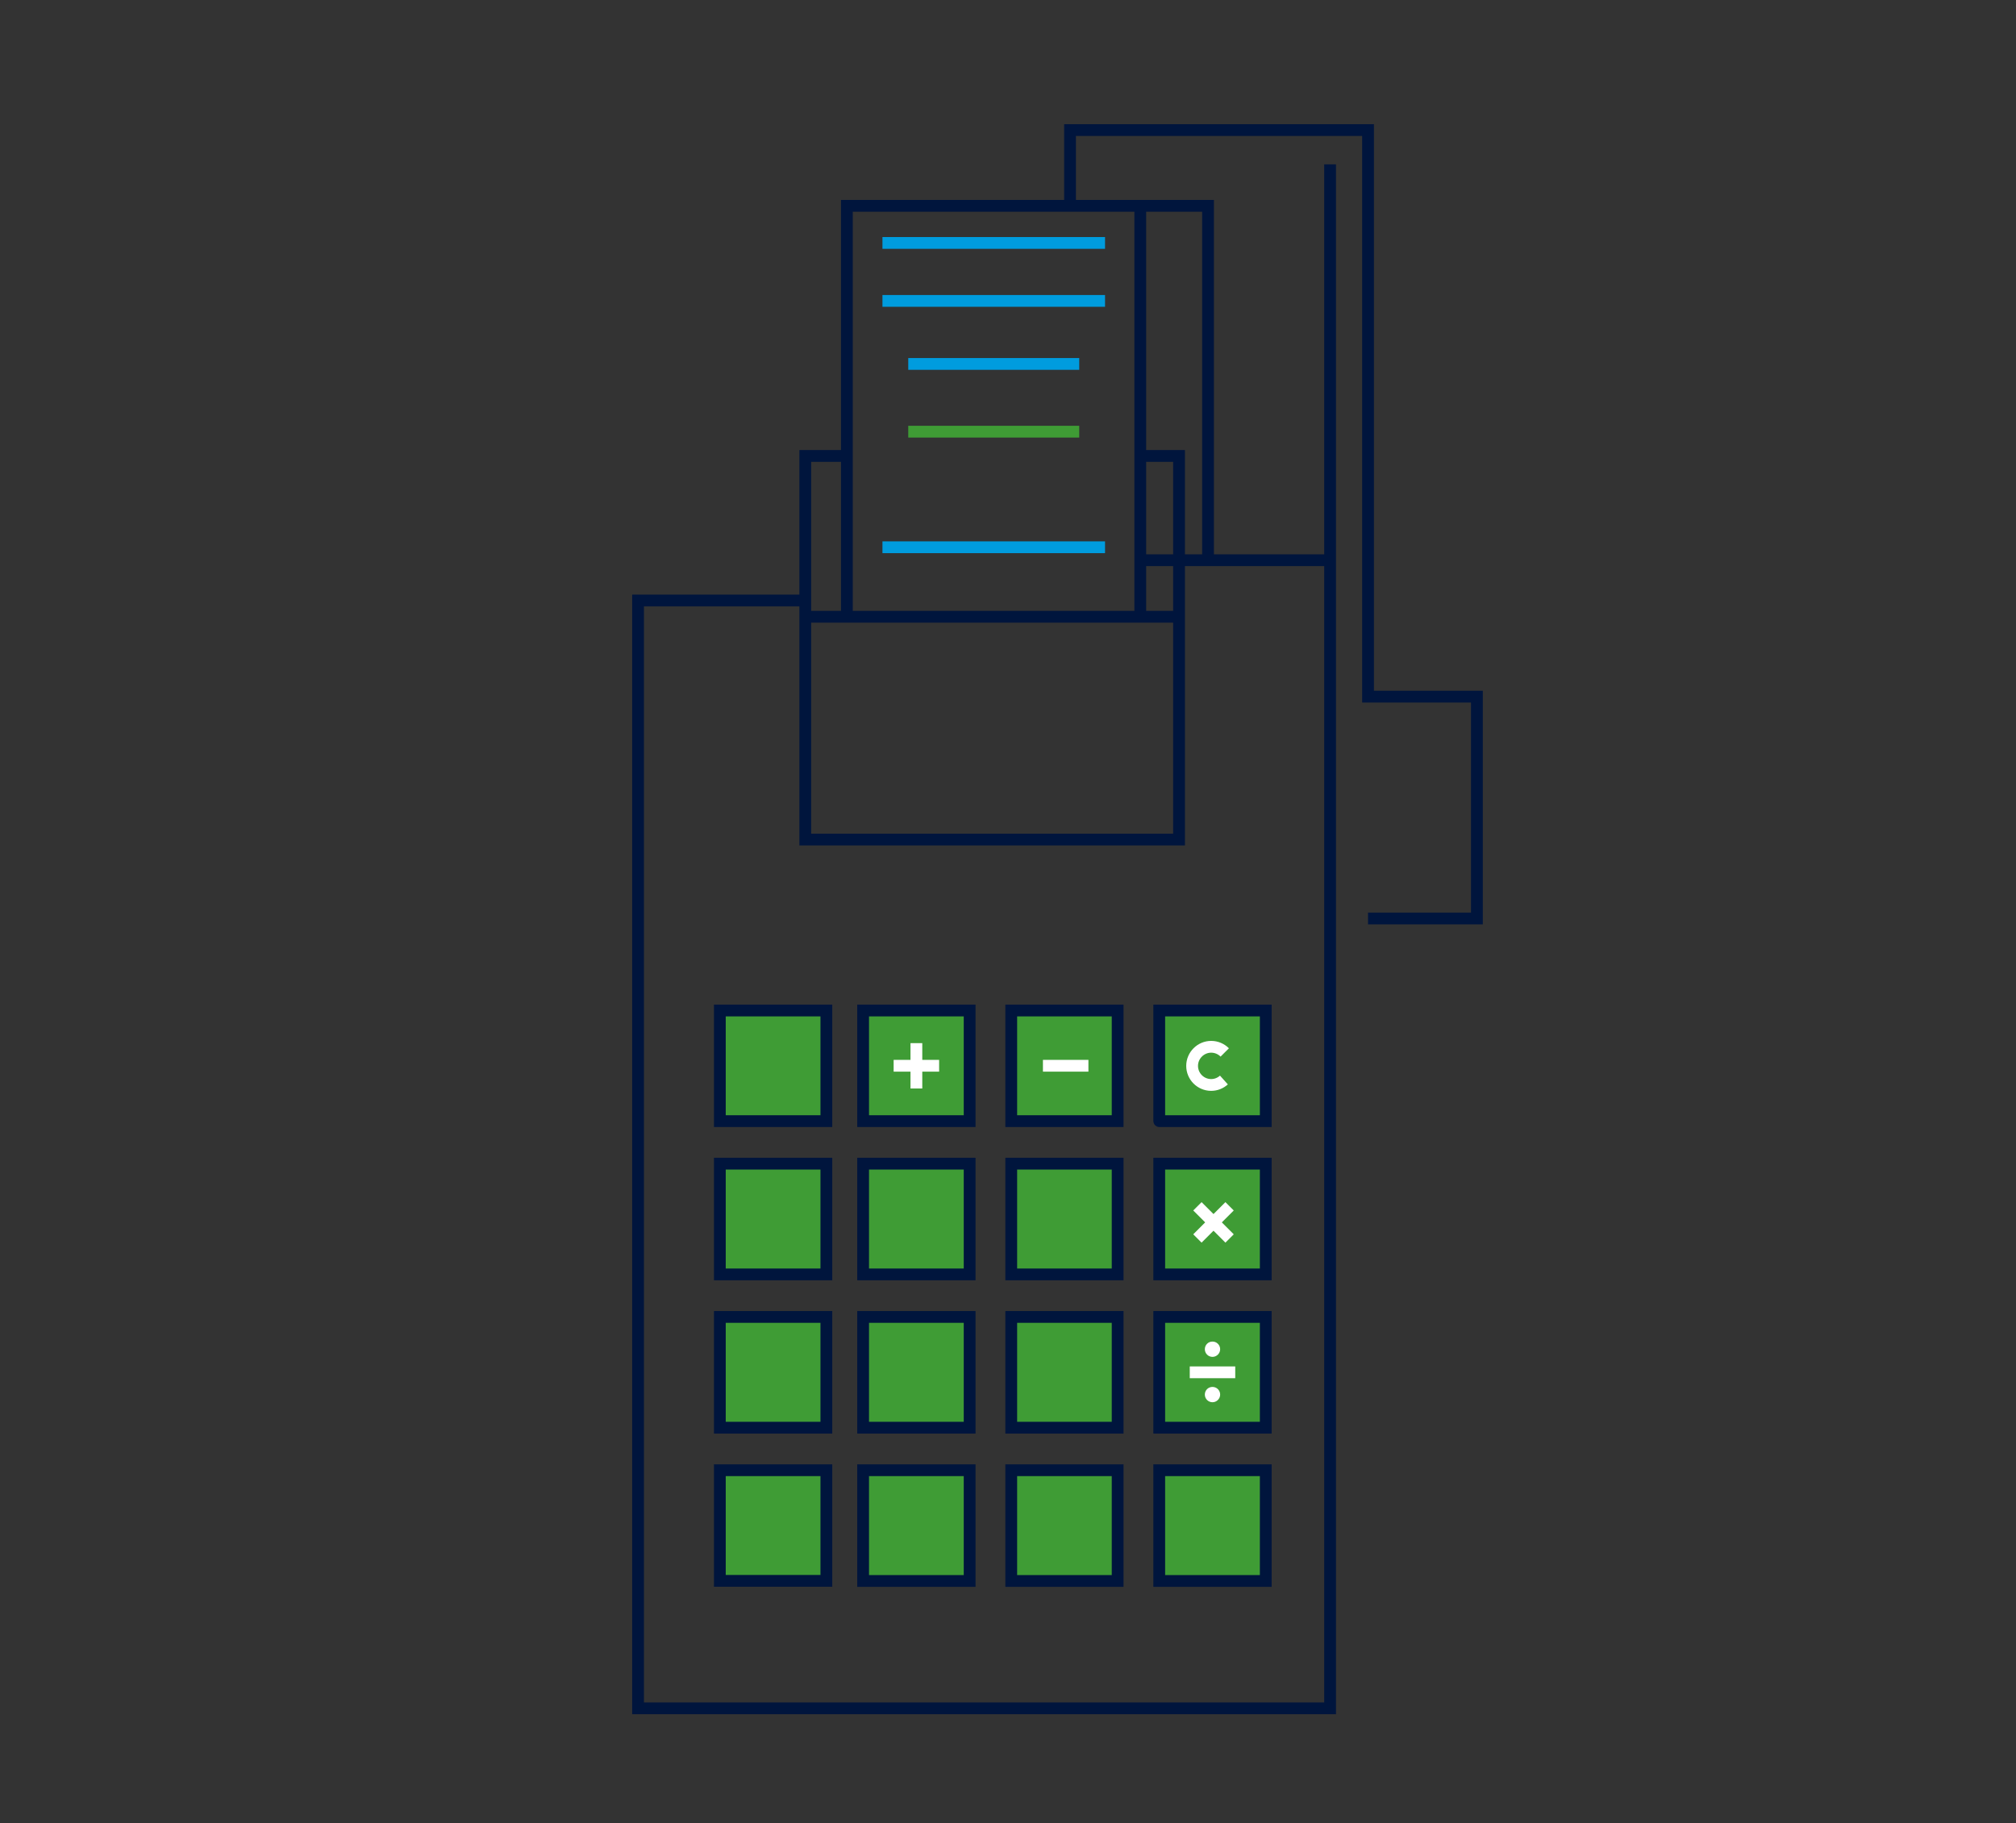 <?xml version="1.0" encoding="utf-8"?>
<!-- Generator: Adobe Illustrator 27.7.0, SVG Export Plug-In . SVG Version: 6.00 Build 0)  -->
<svg version="1.1" id="Layer_1" xmlns="http://www.w3.org/2000/svg" xmlns:xlink="http://www.w3.org/1999/xlink" x="0px" y="0px"
	 viewBox="0 0 171.09 154.74" style="enable-background:new 0 0 171.09 154.74;" xml:space="preserve">
<rect x="0" y="0" width="171.09" height="154.74" fill="#333333" stroke="none"/>
<style type="text/css">
	.st0{fill:none;stroke:#00153D;stroke-miterlimit:10;}
	.st1{fill:#3F9C35;stroke:#00153D;stroke-miterlimit:10;}
	.st2{fill:#3F9C35;stroke:#FFFFFF;stroke-miterlimit:10;}
	.st3{fill:#3F9C35;}
	.st4{fill:#FFFFFF;}
	.st5{fill:none;stroke:#009CDE;stroke-miterlimit:10;}
	.st6{fill:none;stroke:#3F9C35;stroke-miterlimit:10;}
</style>
<g>
	<g>
		<g>
			<g>
				<path class="st0" d="M71.87,47.55"/>
				<polyline class="st0" points="68.34,50.97 54.15,50.97 54.15,145 112.88,145 112.88,137.03 112.88,13.95 				"/>
				<line class="st0" x1="96.77" y1="47.55" x2="112.88" y2="47.55"/>
				<path class="st0" d="M110.72,130.73"/>
				<path class="st0" d="M57.98,130.73"/>
				<rect x="73.25" y="85.77" class="st1" width="9.04" height="9.39"/>
				<polygon class="st1" points="94.85,85.77 94.85,95.16 85.82,95.16 85.82,95.16 85.82,85.77 				"/>
				<path class="st1" d="M107.42,85.77v9.39h-9.03c0,0-0.01,0-0.01-0.01v-9.38H107.42z"/>
				<rect x="73.25" y="98.77" class="st1" width="9.04" height="9.4"/>
				<rect x="85.82" y="98.77" class="st1" width="9.03" height="9.4"/>
				<rect x="98.38" y="98.77" class="st1" width="9.04" height="9.4"/>
				<rect x="73.25" y="111.78" class="st1" width="9.04" height="9.4"/>
				<rect x="85.82" y="111.78" class="st1" width="9.03" height="9.4"/>
				<rect x="98.38" y="111.78" class="st1" width="9.04" height="9.4"/>
				<rect x="73.25" y="124.79" class="st1" width="9.04" height="9.4"/>
				<rect x="85.82" y="124.79" class="st1" width="9.03" height="9.4"/>
				<rect x="98.38" y="124.79" class="st1" width="9.04" height="9.4"/>
				<line class="st2" x1="75.84" y1="90.46" x2="79.7" y2="90.46"/>
				<line class="st2" x1="88.51" y1="90.46" x2="92.37" y2="90.46"/>
				<line class="st2" x1="100.97" y1="116.48" x2="104.83" y2="116.48"/>
				<line class="st2" x1="77.77" y1="88.54" x2="77.77" y2="92.39"/>
				<rect x="61.09" y="85.77" class="st1" width="9.04" height="9.39"/>
				<rect x="61.09" y="98.77" class="st1" width="9.04" height="9.4"/>
				<rect x="61.09" y="111.78" class="st1" width="9.04" height="9.4"/>
				<polygon class="st1" points="70.13,124.79 70.13,134.18 61.09,134.18 61.09,124.79 70.13,124.79 				"/>
				<line class="st2" x1="101.62" y1="102.39" x2="104.35" y2="105.12"/>
				<line class="st2" x1="104.35" y1="102.39" x2="101.62" y2="105.12"/>
				<g>
					<path class="st3" d="M102.9,114.67c-0.09,0-0.15-0.07-0.15-0.15c0-0.08,0.07-0.15,0.15-0.15c0.08,0,0.15,0.07,0.15,0.15
						C103.05,114.6,102.98,114.67,102.9,114.67z"/>
					<path class="st4" d="M102.9,113.87c-0.37,0-0.65,0.29-0.65,0.65c0,0.36,0.29,0.65,0.65,0.65c0.35,0,0.65-0.29,0.65-0.65
						C103.55,114.16,103.26,113.87,102.9,113.87L102.9,113.87z"/>
				</g>
				<g>
					<path class="st3" d="M102.9,118.52c-0.09,0-0.15-0.07-0.15-0.15c0-0.09,0.07-0.15,0.15-0.15c0.08,0,0.15,0.07,0.15,0.15
						C103.05,118.45,102.98,118.52,102.9,118.52z"/>
					<path class="st4" d="M102.9,117.72c-0.37,0-0.65,0.29-0.65,0.65c0,0.36,0.29,0.65,0.65,0.65c0.35,0,0.65-0.29,0.65-0.65
						C103.55,118.01,103.26,117.72,102.9,117.72L102.9,117.72z"/>
				</g>
				<path class="st2" d="M103.87,91.67c-0.29,0.26-0.67,0.42-1.08,0.42c-0.9,0-1.62-0.73-1.62-1.62c0-0.89,0.73-1.62,1.62-1.62
					c0.44,0,0.85,0.18,1.15,0.48"/>
				<polyline class="st0" points="71.87,38.7 68.34,38.7 68.34,71.26 100.06,71.26 100.06,38.7 96.77,38.7 				"/>
				<line class="st0" x1="68.34" y1="52.35" x2="100.06" y2="52.35"/>
				<polyline class="st0" points="71.87,52.35 71.87,17.47 102.52,17.47 102.52,47.27 				"/>
				<line class="st0" x1="96.77" y1="52.35" x2="96.77" y2="17.47"/>
				<polyline class="st0" points="116.1,77.96 125.34,77.96 125.34,59.13 116.1,59.13 116.1,11.04 90.81,11.04 90.81,17.47 				"/>
				<path class="st0" d="M113.73,80.51"/>
				<line class="st5" x1="74.89" y1="46.45" x2="93.78" y2="46.45"/>
				<line class="st5" x1="74.89" y1="25.54" x2="93.78" y2="25.54"/>
				<line class="st5" x1="77.08" y1="30.89" x2="91.59" y2="30.89"/>
				<line class="st6" x1="77.08" y1="36.64" x2="91.59" y2="36.64"/>
				<line class="st5" x1="74.89" y1="20.62" x2="93.78" y2="20.62"/>
			</g>
		</g>
	</g>
</g>
</svg>
